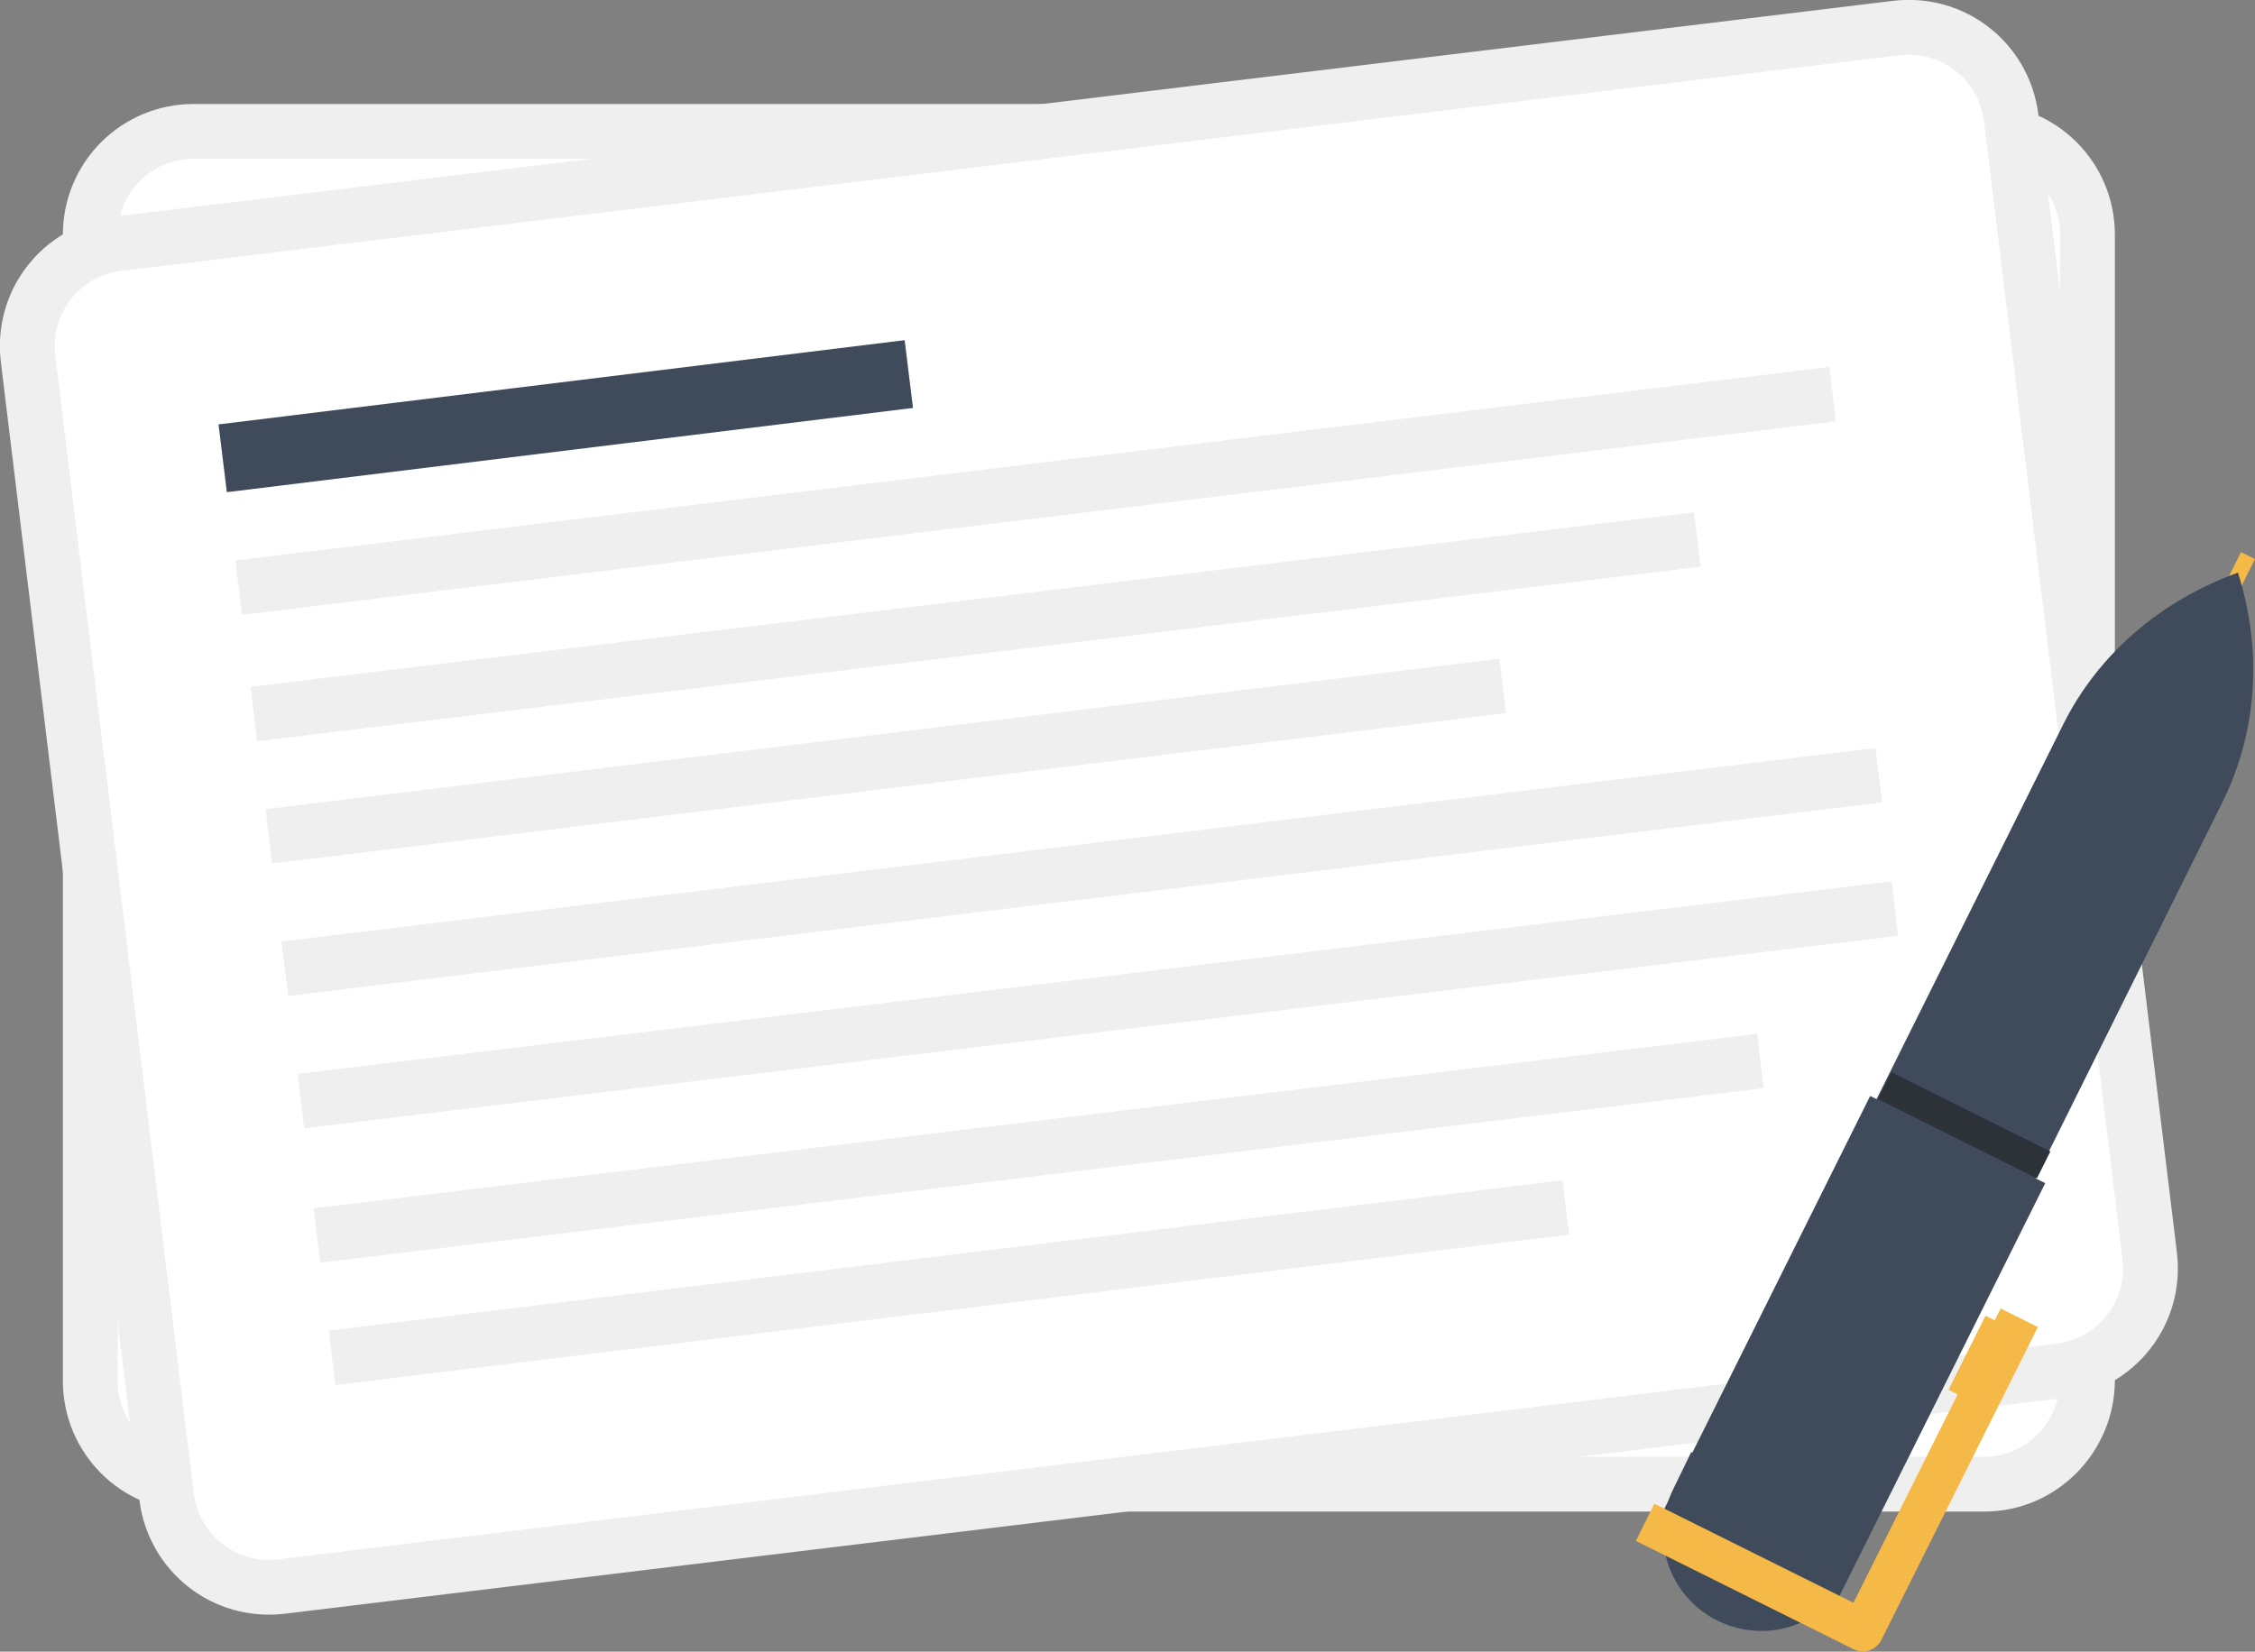 <?xml version="1.0" encoding="utf-8"?>
<!-- Generator: Adobe Illustrator 24.0.1, SVG Export Plug-In . SVG Version: 6.00 Build 0)  -->
<svg version="1.1" id="Layer_1" xmlns="http://www.w3.org/2000/svg" xmlns:xlink="http://www.w3.org/1999/xlink" x="0px" y="0px"
	 viewBox="0 0 224.8 164.7" style="enable-background:new 0 0 224.8 164.7;" xml:space="preserve">
<rect x="0" y="0" width="224.8" height="164.7" fill="#808080" stroke="none"/>
<style type="text/css">
	.st0{fill:#FFFFFF;stroke:#EFEFEF;stroke-width:5.463;stroke-miterlimit:10;}
	.st1{fill:none;stroke:#3F4A5A;stroke-width:6.809;stroke-miterlimit:10;}
	.st2{fill:none;stroke:#EFEFEF;stroke-width:5.463;stroke-miterlimit:10;}
	.st3{fill:none;stroke:#F5B947;stroke-width:1.554;stroke-miterlimit:10;}
	.st4{fill:#3F4A5A;}
	.st5{fill:none;stroke:#F5B947;stroke-width:4.143;stroke-linejoin:round;stroke-miterlimit:10;}
	.st6{fill:#F5B947;stroke:#F5B947;stroke-width:1.554;stroke-miterlimit:10;}
	.st7{fill:#2C3238;}
</style>
<g>
	<path class="st0" d="M197.8,148H19.3C13.6,148,9,143.4,9,137.7V23.4c0-5.7,4.6-10.3,10.3-10.3h178.5c5.7,0,10.3,4.6,10.3,10.3
		v114.2C208.1,143.3,203.5,148,197.8,148z"/>
	<g>
		<path class="st0" d="M205.3,136.7L28.1,158.2c-5.7,0.7-10.8-3.3-11.5-9L2.8,35.8c-0.7-5.7,3.3-10.8,9-11.5L189,2.8
			c5.7-0.7,10.8,3.3,11.5,9l13.8,113.4C215,130.9,211,136,205.3,136.7z"/>
		<line class="st1" x1="22.2" y1="45.7" x2="90.6" y2="37.3"/>
		<line class="st2" x1="23.8" y1="58.6" x2="182.7" y2="39.3"/>
		<line class="st2" x1="28.4" y1="96.6" x2="187.3" y2="77.3"/>
		<line class="st2" x1="30" y1="109.8" x2="188.9" y2="90.6"/>
		<line class="st2" x1="25.3" y1="71.2" x2="169.2" y2="53.8"/>
		<line class="st2" x1="26.8" y1="83.4" x2="149.8" y2="68.4"/>
		<line class="st2" x1="31.6" y1="123.2" x2="175.5" y2="105.8"/>
		<line class="st2" x1="33.1" y1="135.4" x2="156.1" y2="120.4"/>
	</g>
	<g>
		<line class="st3" x1="224.1" y1="55.4" x2="222.3" y2="59"/>
		<path class="st4" d="M183.2,157.2l-15.9-7.9l38.4-77.1c3.5-7,9.7-12.3,17.4-15.1l0,0l0,0c2.5,7.9,1.9,16-1.6,23L183.2,157.2z"/>
		
			<rect x="160.4" y="125.4" transform="matrix(0.446 -0.895 0.895 0.446 -18.788 239.964)" class="st4" width="48.1" height="19.5"/>
		<path class="st4" d="M171.2,161.6L171.2,161.6c-4.8-2.4-6.8-8.2-4.4-13.1l1.8-3.7l17.4,8.7l-1.8,3.7
			C181.9,162.1,176.1,164,171.2,161.6z"/>
		<polyline class="st5" points="164,151.8 185.7,162.6 201.3,131.4 		"/>
		
			<rect x="194.5" y="134.6" transform="matrix(0.446 -0.895 0.895 0.446 -11.919 252.288)" class="st6" width="6.7" height="2.3"/>
		<rect x="194.3" y="103.4" transform="matrix(0.446 -0.895 0.895 0.446 8.021 237.388)" class="st7" width="3" height="17.7"/>
	</g>
</g>
</svg>
